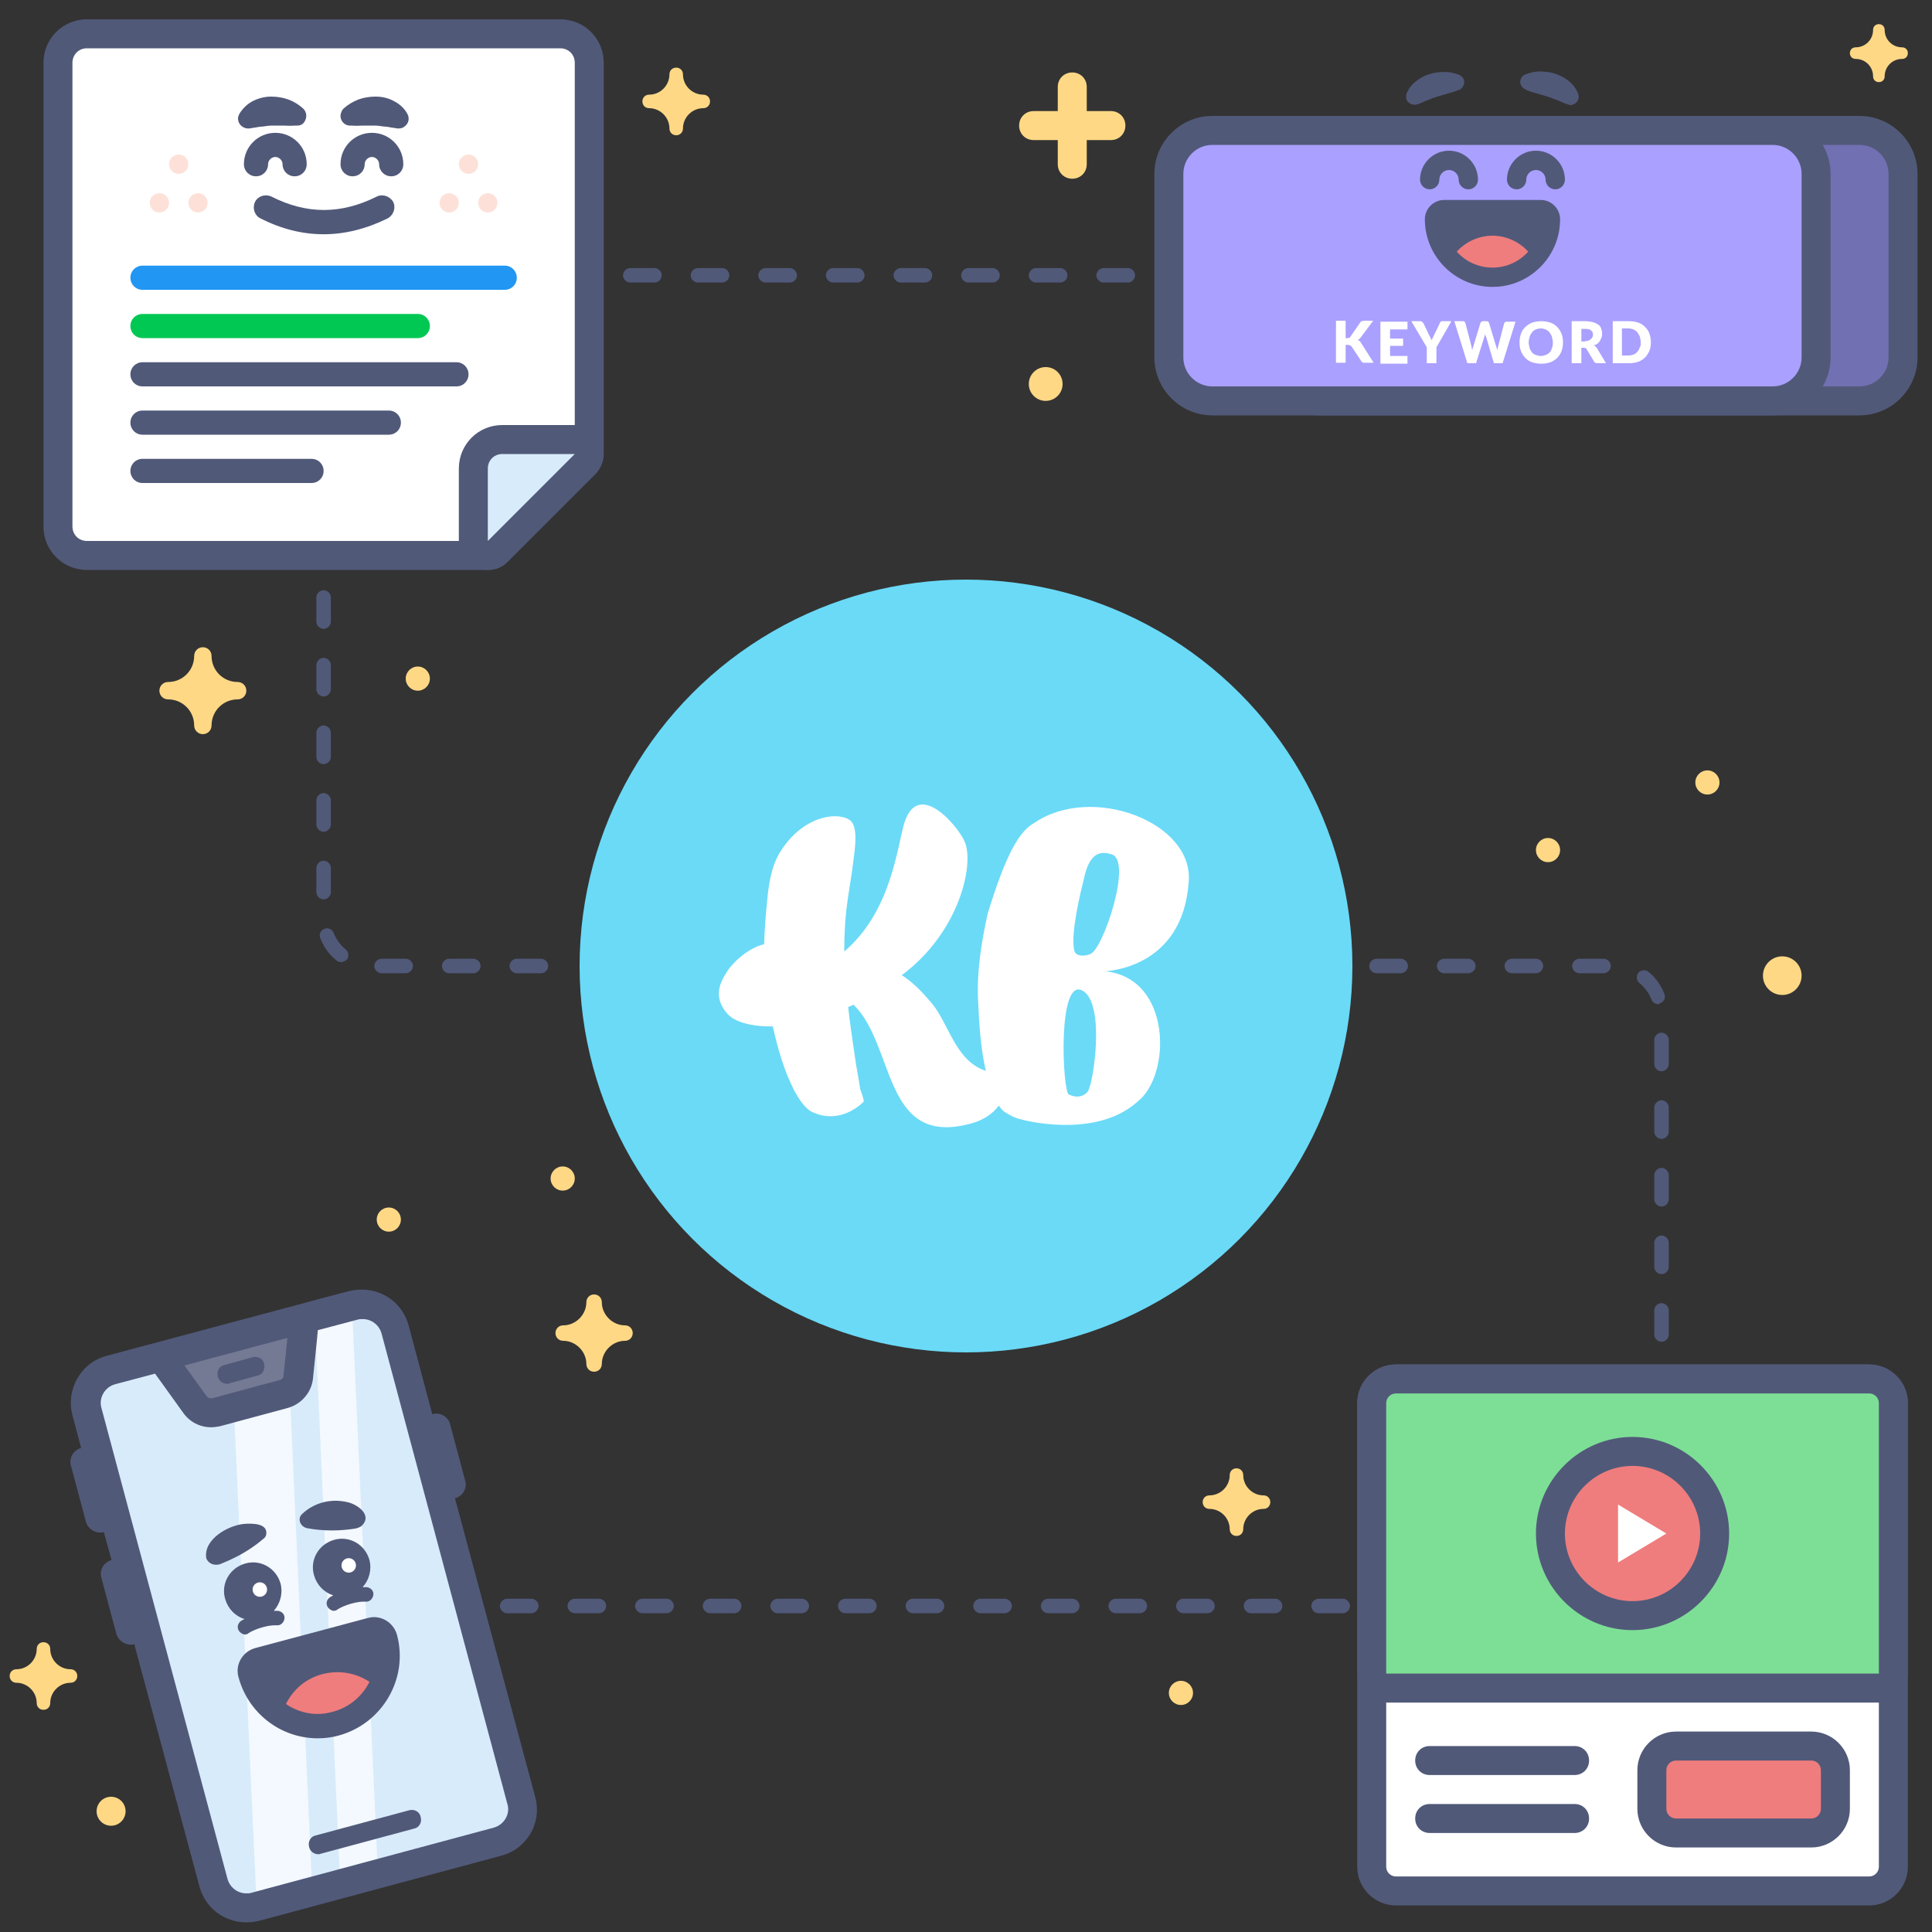 <?xml version="1.0" encoding="UTF-8"?>
<svg xmlns="http://www.w3.org/2000/svg" version="1.1" id="hero-image-mobile_00000078732210815638210260000000335699367481142934_" x="0" y="0" viewBox="0 0 400 400" style="enable-background:new 0 0 400 400" xml:space="preserve">
  <rect x="0" y="0" width="400" height="400" fill="#333333" stroke="none"/>
  <style>.st1{fill:#ffd886}.st2{fill:#515979}.st5{fill:#fff}.st6{fill:#ef7d7d}.st9{fill:#d8ebfb}.st10{fill:#fde1d9}.st12{fill:#f3f9fe}</style>
  <path style="fill:none" d="M0 0h400v400H0z"></path>
  <path class="st1" d="M230 23h-5v-5c0-1.7-1.3-3-3-3s-3 1.3-3 3v5h-5c-1.7 0-3 1.3-3 3s1.3 3 3 3h5v5c0 1.7 1.3 3 3 3s3-1.3 3-3v-5h5c1.7 0 3-1.3 3-3s-1.3-3-3-3z"></path>
  <path class="st2" d="M112 201.5h-5c-.8 0-1.5-.7-1.5-1.5s.7-1.5 1.5-1.5h5c.8 0 1.5.7 1.5 1.5s-.7 1.5-1.5 1.5zm-14 0h-5c-.8 0-1.5-.7-1.5-1.5s.7-1.5 1.5-1.5h5c.8 0 1.5.7 1.5 1.5s-.7 1.5-1.5 1.5zm-14 0h-5c-.8 0-1.5-.7-1.5-1.5s.7-1.5 1.5-1.5h5c.8 0 1.5.7 1.5 1.5s-.7 1.5-1.5 1.5zm-13.4-2.3c-.3 0-.7-.1-1-.4-1.5-1.2-2.6-2.8-3.3-4.6-.3-.8.1-1.6.9-1.9.8-.3 1.6.1 1.9.9.5 1.3 1.4 2.5 2.5 3.4.6.5.7 1.5.2 2.1-.4.3-.8.5-1.2.5zm-3.6-13c-.8 0-1.5-.7-1.5-1.5v-5c0-.8.7-1.5 1.5-1.5s1.5.7 1.5 1.5v5c0 .8-.7 1.5-1.5 1.5zm0-14c-.8 0-1.5-.7-1.5-1.5v-5c0-.8.7-1.5 1.5-1.5s1.5.7 1.5 1.5v5c0 .8-.7 1.5-1.5 1.5zm0-14c-.8 0-1.5-.7-1.5-1.5v-5c0-.8.7-1.5 1.5-1.5s1.5.7 1.5 1.5v5c0 .8-.7 1.5-1.5 1.5zm0-14c-.8 0-1.5-.7-1.5-1.5v-5c0-.8.7-1.5 1.5-1.5s1.5.7 1.5 1.5v5c0 .8-.7 1.5-1.5 1.5zm0-14c-.8 0-1.5-.7-1.5-1.5v-5c0-.8.7-1.5 1.5-1.5s1.5.7 1.5 1.5v5c0 .8-.7 1.5-1.5 1.5zM344 277.8c-.8 0-1.5-.7-1.5-1.5v-5c0-.8.7-1.5 1.5-1.5s1.5.7 1.5 1.5v5c0 .8-.7 1.5-1.5 1.5zm0-14c-.8 0-1.5-.7-1.5-1.5v-5c0-.8.7-1.5 1.5-1.5s1.5.7 1.5 1.5v5c0 .8-.7 1.5-1.5 1.5zm0-14c-.8 0-1.5-.7-1.5-1.5v-5c0-.8.7-1.5 1.5-1.5s1.5.7 1.5 1.5v5c0 .8-.7 1.5-1.5 1.5zm0-14c-.8 0-1.5-.7-1.5-1.5v-5c0-.8.7-1.5 1.5-1.5s1.5.7 1.5 1.5v5c0 .8-.7 1.5-1.5 1.5zm0-14c-.8 0-1.5-.7-1.5-1.5v-5c0-.8.7-1.5 1.5-1.5s1.5.7 1.5 1.5v5c0 .8-.7 1.5-1.5 1.5zm-.7-13.9c-.6 0-1.2-.4-1.4-1-.5-1.3-1.4-2.5-2.5-3.4-.6-.5-.7-1.5-.2-2.1.5-.6 1.5-.7 2.1-.2 1.5 1.2 2.6 2.8 3.3 4.6.3.8-.1 1.6-.9 1.9 0 .1-.2.2-.4.2zm-11.3-6.4h-5c-.8 0-1.5-.7-1.5-1.5s.7-1.5 1.5-1.5h5c.8 0 1.5.7 1.5 1.5s-.7 1.5-1.5 1.5zm-14 0h-5c-.8 0-1.5-.7-1.5-1.5s.7-1.5 1.5-1.5h5c.8 0 1.5.7 1.5 1.5s-.7 1.5-1.5 1.5zm-14 0h-5c-.8 0-1.5-.7-1.5-1.5s.7-1.5 1.5-1.5h5c.8 0 1.5.7 1.5 1.5s-.7 1.5-1.5 1.5zm-14 0h-5c-.8 0-1.5-.7-1.5-1.5s.7-1.5 1.5-1.5h5c.8 0 1.5.7 1.5 1.5s-.7 1.5-1.5 1.5zM278 334h-5c-.8 0-1.5-.7-1.5-1.5s.7-1.5 1.5-1.5h5c.8 0 1.5.7 1.5 1.5s-.7 1.5-1.5 1.5zm-14 0h-5c-.8 0-1.5-.7-1.5-1.5s.7-1.5 1.5-1.5h5c.8 0 1.5.7 1.5 1.5s-.7 1.5-1.5 1.5zm-14 0h-5c-.8 0-1.5-.7-1.5-1.5s.7-1.5 1.5-1.5h5c.8 0 1.5.7 1.5 1.5s-.7 1.5-1.5 1.5zm-14 0h-5c-.8 0-1.5-.7-1.5-1.5s.7-1.5 1.5-1.5h5c.8 0 1.5.7 1.5 1.5s-.7 1.5-1.5 1.5zm-14 0h-5c-.8 0-1.5-.7-1.5-1.5s.7-1.5 1.5-1.5h5c.8 0 1.5.7 1.5 1.5s-.7 1.5-1.5 1.5zm-14 0h-5c-.8 0-1.5-.7-1.5-1.5s.7-1.5 1.5-1.5h5c.8 0 1.5.7 1.5 1.5s-.7 1.5-1.5 1.5zm-14 0h-5c-.8 0-1.5-.7-1.5-1.5s.7-1.5 1.5-1.5h5c.8 0 1.5.7 1.5 1.5s-.7 1.5-1.5 1.5zm-14 0h-5c-.8 0-1.5-.7-1.5-1.5s.7-1.5 1.5-1.5h5c.8 0 1.5.7 1.5 1.5s-.7 1.5-1.5 1.5zm-14 0h-5c-.8 0-1.5-.7-1.5-1.5s.7-1.5 1.5-1.5h5c.8 0 1.5.7 1.5 1.5s-.7 1.5-1.5 1.5zm-14 0h-5c-.8 0-1.5-.7-1.5-1.5s.7-1.5 1.5-1.5h5c.8 0 1.5.7 1.5 1.5s-.7 1.5-1.5 1.5zm-14 0h-5c-.8 0-1.5-.7-1.5-1.5s.7-1.5 1.5-1.5h5c.8 0 1.5.7 1.5 1.5s-.7 1.5-1.5 1.5zm-14 0h-5c-.8 0-1.5-.7-1.5-1.5s.7-1.5 1.5-1.5h5c.8 0 1.5.7 1.5 1.5s-.7 1.5-1.5 1.5zm-14 0h-5c-.8 0-1.5-.7-1.5-1.5s.7-1.5 1.5-1.5h5c.8 0 1.5.7 1.5 1.5s-.7 1.5-1.5 1.5zM233.5 58.5h-5c-.8 0-1.5-.7-1.5-1.5s.7-1.5 1.5-1.5h5c.8 0 1.5.7 1.5 1.5s-.7 1.5-1.5 1.5zm-14 0h-5c-.8 0-1.5-.7-1.5-1.5s.7-1.5 1.5-1.5h5c.8 0 1.5.7 1.5 1.5s-.7 1.5-1.5 1.5zm-14 0h-5c-.8 0-1.5-.7-1.5-1.5s.7-1.5 1.5-1.5h5c.8 0 1.5.7 1.5 1.5s-.7 1.5-1.5 1.5zm-14 0h-5c-.8 0-1.5-.7-1.5-1.5s.7-1.5 1.5-1.5h5c.8 0 1.5.7 1.5 1.5s-.7 1.5-1.5 1.5zm-14 0h-5c-.8 0-1.5-.7-1.5-1.5s.7-1.5 1.5-1.5h5c.8 0 1.5.7 1.5 1.5s-.7 1.5-1.5 1.5zm-14 0h-5c-.8 0-1.5-.7-1.5-1.5s.7-1.5 1.5-1.5h5c.8 0 1.5.7 1.5 1.5s-.7 1.5-1.5 1.5zm-14 0h-5c-.8 0-1.5-.7-1.5-1.5s.7-1.5 1.5-1.5h5c.8 0 1.5.7 1.5 1.5s-.7 1.5-1.5 1.5zm-14 0h-5c-.8 0-1.5-.7-1.5-1.5s.7-1.5 1.5-1.5h5c.8 0 1.5.7 1.5 1.5s-.7 1.5-1.5 1.5z"></path>
  <circle class="st1" cx="116.5" cy="244" r="2.5"></circle>
  <circle class="st1" cx="80.5" cy="252.5" r="2.5"></circle>
  <circle class="st1" cx="23" cy="375" r="3"></circle>
  <circle class="st1" cx="353.5" cy="162" r="2.5"></circle>
  <circle class="st1" cx="86.5" cy="140.5" r="2.5"></circle>
  <circle class="st1" cx="369" cy="202" r="4"></circle>
  <circle class="st1" cx="216.5" cy="79.5" r="3.5"></circle>
  <circle class="st1" cx="320.5" cy="176" r="2.5"></circle>
  <path class="st1" d="M129.4 274.4c-2.6 0-4.8-2.2-4.8-4.8 0-.9-.7-1.6-1.6-1.6-.9 0-1.6.7-1.6 1.6 0 2.6-2.2 4.8-4.8 4.8-.9 0-1.6.7-1.6 1.6s.7 1.6 1.6 1.6c2.6 0 4.8 2.2 4.8 4.8 0 .9.7 1.6 1.6 1.6.9 0 1.6-.7 1.6-1.6 0-2.6 2.2-4.8 4.8-4.8.9 0 1.6-.7 1.6-1.6s-.7-1.6-1.6-1.6zM145.6 19.6c-2.3 0-4.2-1.9-4.2-4.2 0-.8-.6-1.4-1.4-1.4s-1.4.6-1.4 1.4c0 2.3-1.9 4.2-4.2 4.2-.8 0-1.4.6-1.4 1.4s.6 1.4 1.4 1.4c2.3 0 4.2 1.9 4.2 4.2 0 .8.6 1.4 1.4 1.4s1.4-.6 1.4-1.4c0-2.3 1.9-4.2 4.2-4.2.8 0 1.4-.6 1.4-1.4s-.6-1.4-1.4-1.4zM14.6 345.6c-2.3 0-4.2-1.9-4.2-4.2 0-.8-.6-1.4-1.4-1.4-.8 0-1.4.6-1.4 1.4 0 2.3-1.9 4.2-4.2 4.2-.8 0-1.4.6-1.4 1.4s.6 1.4 1.4 1.4c2.3 0 4.2 1.9 4.2 4.2 0 .8.6 1.4 1.4 1.4.8 0 1.4-.6 1.4-1.4 0-2.3 1.9-4.2 4.2-4.2.8 0 1.4-.6 1.4-1.4s-.6-1.4-1.4-1.4zM393.8 9.8c-2 0-3.6-1.6-3.6-3.6 0-.7-.5-1.2-1.2-1.2s-1.2.5-1.2 1.2c0 2-1.6 3.6-3.6 3.6-.7 0-1.2.5-1.2 1.2s.5 1.2 1.2 1.2c2 0 3.6 1.6 3.6 3.6 0 .7.5 1.2 1.2 1.2s1.2-.5 1.2-1.2c0-2 1.6-3.6 3.6-3.6.7 0 1.2-.5 1.2-1.2s-.5-1.2-1.2-1.2zM49.2 141.2c-3 0-5.4-2.4-5.4-5.4 0-1-.8-1.8-1.8-1.8s-1.8.8-1.8 1.8c0 3-2.4 5.4-5.4 5.4-1 0-1.8.8-1.8 1.8s.8 1.8 1.8 1.8c3 0 5.4 2.4 5.4 5.4 0 1 .8 1.8 1.8 1.8s1.8-.8 1.8-1.8c0-3 2.4-5.4 5.4-5.4 1 0 1.8-.8 1.8-1.8s-.8-1.8-1.8-1.8z"></path>
  <path d="M273 83c-5 0-9-4-9-9V36c0-5 4-9 9-9h112c5 0 9 4 9 9v38c0 5-4 9-9 9H273z" style="fill:#7170b2"></path>
  <path class="st2" d="M385 30c3.3 0 6 2.7 6 6v38c0 3.3-2.7 6-6 6H273c-3.3 0-6-2.7-6-6V36c0-3.3 2.7-6 6-6h112m0-6H273c-6.6 0-12 5.4-12 12v38c0 6.6 5.4 12 12 12h112c6.6 0 12-5.4 12-12V36c0-6.6-5.4-12-12-12z"></path>
  <path d="M251 83c-5 0-9-4-9-9V36c0-5 4-9 9-9h116c5 0 9 4 9 9v38c0 5-4 9-9 9H251z" style="fill:#aaa0ff"></path>
  <path class="st2" d="M367 30c3.3 0 6 2.7 6 6v38c0 3.3-2.7 6-6 6H251c-3.3 0-6-2.7-6-6V36c0-3.3 2.7-6 6-6h116m0-6H251c-6.6 0-12 5.4-12 12v38c0 6.6 5.4 12 12 12h116c6.6 0 12-5.4 12-12V36c0-6.6-5.4-12-12-12z"></path>
  <path class="st5" d="M278.7 70h.3c.3 0 .5-.1.6-.3l2-2.9c.1-.2.2-.3.4-.3.1-.1.3-.1.5-.1h1.8l-2.6 3.5c-.2.2-.4.4-.6.5.2.1.3.1.4.2.1.1.2.2.3.4l2.6 4.1h-2.1c-.1 0-.2 0-.2-.1-.1 0-.1-.1-.2-.1 0 0-.1-.1-.1-.2l-2-3c-.1-.1-.2-.2-.3-.2-.1 0-.3-.1-.4-.1h-.5v3.7h-2v-8.7h2V70zM287.8 68.1v2h2.7v1.5h-2.7v2.1h3.6v1.6h-5.6v-8.7h5.6v1.6h-3.6zM297.4 71.9v3.3h-2v-3.3l-3.2-5.4h1.8c.2 0 .3 0 .4.1l.3.3 1.2 2.5.3.6c.1.2.2.3.2.5.1-.2.1-.3.2-.5l.3-.6 1.2-2.5c0-.1.1-.1.1-.2s.1-.1.1-.1c.1 0 .1-.1.2-.1h2l-3.1 5.4zM313.8 66.5l-2.7 8.7h-1.8l-1.6-5.4c0-.1-.1-.2-.1-.3 0-.1-.1-.2-.1-.3 0 .1-.1.2-.1.3 0 .1-.1.2-.1.3l-1.7 5.4h-1.8l-2.7-8.7h1.7c.2 0 .3 0 .4.1s.2.2.2.3l1.2 4.6c0 .1.1.3.1.5s.1.3.1.5c.1-.4.2-.7.3-1l1.4-4.6c0-.1.1-.2.2-.3.1-.1.3-.1.4-.1h.6c.2 0 .3 0 .4.1.1.1.2.2.2.3l1.4 4.6c.1.3.2.6.3 1 0-.2.1-.3.1-.5s.1-.3.1-.4l1.2-4.6c0-.1.1-.2.2-.3.1-.1.3-.1.4-.1h1.8zM323.6 70.9c0 .6-.1 1.2-.3 1.8-.2.5-.5 1-.9 1.4-.4.4-.9.7-1.4.9-.6.2-1.2.3-1.9.3s-1.3-.1-1.9-.3c-.6-.2-1-.5-1.4-.9-.4-.4-.7-.9-.9-1.4s-.3-1.1-.3-1.8.1-1.2.3-1.8.5-1 .9-1.4c.4-.4.9-.7 1.4-.9.6-.2 1.2-.3 1.9-.3s1.3.1 1.9.3c.6.2 1 .5 1.4.9.4.4.7.9.9 1.4.2.5.3 1.1.3 1.8zm-2.1 0c0-.4-.1-.8-.2-1.2-.1-.3-.3-.6-.5-.9s-.5-.4-.8-.6c-.3-.1-.6-.2-1-.2s-.7.1-1 .2c-.3.1-.6.3-.8.6s-.4.5-.5.9-.2.7-.2 1.2c0 .4.1.8.2 1.2.1.3.3.6.5.9.2.2.5.4.8.5.3.1.7.2 1 .2.4 0 .7-.1 1-.2.3-.1.6-.3.8-.5.2-.2.4-.5.5-.9.2-.4.2-.8.2-1.2zM332.5 75.2h-1.8c-.3 0-.6-.1-.7-.4l-1.5-2.5c-.1-.1-.1-.2-.2-.2s-.2-.1-.4-.1h-.5v3.2h-2v-8.7h2.8c.6 0 1.2.1 1.6.2.4.1.8.3 1.1.5.3.2.5.5.6.8.1.3.2.7.2 1 0 .3 0 .6-.1.8s-.2.5-.3.7c-.1.2-.3.4-.5.6s-.5.3-.8.4c.1.1.3.2.4.3.1.1.2.2.3.4l1.8 3zm-4.3-4.6c.3 0 .5 0 .7-.1.2-.1.4-.2.5-.3s.2-.3.3-.4c.1-.2.1-.3.1-.5 0-.4-.1-.7-.4-.9-.2-.2-.6-.3-1.2-.3h-.8v2.6h.8zM341.8 70.9c0 .6-.1 1.2-.3 1.7s-.5 1-.9 1.4c-.4.4-.9.7-1.4.9-.6.2-1.2.3-1.9.3h-3.4v-8.7h3.4c.7 0 1.3.1 1.9.3.6.2 1 .5 1.4.9.4.4.7.8.9 1.4s.3 1.1.3 1.8zm-2.1 0c0-.4-.1-.8-.2-1.2-.1-.3-.3-.6-.5-.9s-.5-.4-.8-.6c-.3-.1-.7-.2-1-.2h-1.4v5.6h1.4c.4 0 .7-.1 1-.2.3-.1.6-.3.8-.6.2-.2.4-.5.5-.9.2-.2.2-.6.2-1z"></path>
  <path class="st2" d="M322 39.2c-1.1 0-2-.9-2-2s-.9-2-2-2-2 .9-2 2-.9 2-2 2-2-.9-2-2c0-3.3 2.7-6 6-6s6 2.7 6 6c0 1.1-.9 2-2 2zM304 39.2c-1.1 0-2-.9-2-2s-.9-2-2-2-2 .9-2 2-.9 2-2 2-2-.9-2-2c0-3.3 2.7-6 6-6s6 2.7 6 6c0 1.1-.9 2-2 2zM315.8 15.4c1.1-.4 2-.6 3-.6s2 .1 3 .4c1 .3 2 .8 2.9 1.5.9.7 1.6 1.6 2 2.6.4.9 0 1.9-.9 2.3-.4.2-.9.2-1.2 0l-.4-.1c-.7-.3-1.3-.6-1.9-.8-.6-.2-1.2-.5-1.9-.7l-2-.6c-.7-.2-1.5-.4-2.2-.7l-.4-.2c-.9-.4-1.3-1.4-.9-2.2.1-.4.5-.7.9-.9zM301.8 18.7c-.7.3-1.5.5-2.2.7l-2 .6c-.7.2-1.2.4-1.9.7-.6.2-1.2.5-1.9.8l-.4.1c-.9.3-1.9-.2-2.2-1-.1-.4-.1-.9 0-1.2.4-1 1.1-1.9 2-2.6.9-.7 1.8-1.2 2.9-1.5 1-.3 2-.4 3-.4s2 .2 3 .6c.9.4 1.3 1.3.9 2.2-.2.4-.5.8-.9.9l-.3.1zM319 41.4h-20c-2.2 0-4 1.8-4 4 0 7.7 6.3 14 14 14s13.9-6.2 14-13.8v-.2c0-2.2-1.8-4-4-4z"></path>
  <path class="st6" d="M309 55.4c3 0 5.6-1.3 7.4-3.3-1.8-2-4.5-3.3-7.4-3.3s-5.6 1.3-7.4 3.3c1.8 2 4.4 3.3 7.4 3.3z"></path>
  <path class="st5" d="M18 115c-3.3 0-6-2.7-6-6V13c0-3.3 2.7-6 6-6h98c3.3 0 6 2.7 6 6v81c0 .8-.3 1.6-.9 2.1l-18 18c-.6.6-1.3.9-2.1.9H18z"></path>
  <path class="st2" d="M116 10c1.7 0 3 1.3 3 3v81l-18 18H18c-1.7 0-3-1.3-3-3V13c0-1.7 1.3-3 3-3h98m0-6H18c-5 0-9 4-9 9v96c0 5 4 9 9 9h83c1.6 0 3.1-.6 4.2-1.8l18-18c1.1-1.1 1.8-2.7 1.8-4.2V13c0-5-4-9-9-9z"></path>
  <path d="M104.5 60h-75c-1.4 0-2.5-1.1-2.5-2.5s1.1-2.5 2.5-2.5h75c1.4 0 2.5 1.1 2.5 2.5s-1.1 2.5-2.5 2.5z" style="fill:#2196f3"></path>
  <path class="st2" d="M94.5 80h-65c-1.4 0-2.5-1.1-2.5-2.5s1.1-2.5 2.5-2.5h65c1.4 0 2.5 1.1 2.5 2.5S95.9 80 94.5 80zM80.5 90h-51c-1.4 0-2.5-1.1-2.5-2.5s1.1-2.5 2.5-2.5h51c1.4 0 2.5 1.1 2.5 2.5S81.9 90 80.5 90zM64.5 100h-35c-1.4 0-2.5-1.1-2.5-2.5s1.1-2.5 2.5-2.5h35c1.4 0 2.5 1.1 2.5 2.5s-1.1 2.5-2.5 2.5z"></path>
  <path d="M86.5 70h-57c-1.4 0-2.5-1.1-2.5-2.5s1.1-2.5 2.5-2.5h57c1.4 0 2.5 1.1 2.5 2.5S87.9 70 86.5 70z" style="fill:#00c853"></path>
  <path class="st9" d="M101 115c-.4 0-.8-.1-1.1-.2-1.1-.5-1.9-1.6-1.9-2.8V97c0-3.3 2.7-6 6-6h15c1.2 0 2.3.7 2.8 1.9s.2 2.4-.7 3.3l-18 18c-.6.5-1.3.8-2.1.8z"></path>
  <path class="st2" d="m119 94-18 18V97c0-1.7 1.3-3 3-3h15m0-6h-15c-5 0-9 4-9 9v15c0 2.4 1.5 4.6 3.7 5.5.7.3 1.5.5 2.3.5 1.6 0 3.1-.6 4.2-1.8l18-18c1.7-1.7 2.2-4.3 1.3-6.5-.9-2.2-3.1-3.7-5.5-3.7zm0 12z"></path>
  <circle class="st10" cx="93" cy="42" r="2"></circle>
  <circle class="st10" cx="101" cy="42" r="2"></circle>
  <path class="st10" d="M99 34c0 1.1-.9 2-2 2s-2-.9-2-2 .9-2 2-2 2 .9 2 2z"></path>
  <circle class="st10" cx="33" cy="42" r="2"></circle>
  <circle class="st10" cx="41" cy="42" r="2"></circle>
  <circle class="st10" cx="37" cy="34" r="2"></circle>
  <path class="st2" d="M71.1 22.5c1-.9 1.9-1.4 3.1-1.9 1.1-.4 2.3-.6 3.6-.6 1.3 0 2.6.3 3.7.9 1.2.6 2.2 1.5 2.8 2.6.6 1 .3 2.2-.7 2.8-.4.3-.9.3-1.3.3l-.6-.1c-.9-.1-1.5-.3-2.2-.3-.7-.1-1.3-.2-2-.2h-2.2c-.8 0-1.7.1-2.4 0h-.6c-1.1-.1-1.9-1.1-1.8-2.2.1-.5.3-1 .6-1.3zM61 26c-.8.1-1.7 0-2.4 0h-2.2c-.7 0-1.3.1-2 .2-.7 0-1.3.2-2.2.3l-.6.1c-1.1.1-2.2-.7-2.3-1.8-.1-.5.1-.9.3-1.3.7-1.1 1.6-2 2.8-2.6 1.2-.6 2.5-.9 3.7-.9 1.3 0 2.5.2 3.6.6 1.1.4 2.1 1 3.1 1.9.8.8.8 2 .1 2.9-.3.4-.8.6-1.3.6H61zM61 36.5c-1.4 0-2.5-1.1-2.5-2.5 0-.8-.7-1.5-1.5-1.5s-1.5.7-1.5 1.5c0 1.4-1.1 2.5-2.5 2.5s-2.5-1.1-2.5-2.5c0-3.6 2.9-6.5 6.5-6.5s6.5 2.9 6.5 6.5c0 1.4-1.1 2.5-2.5 2.5zM81 36.5c-1.4 0-2.5-1.1-2.5-2.5 0-.8-.7-1.5-1.5-1.5s-1.5.7-1.5 1.5c0 1.4-1.1 2.5-2.5 2.5s-2.5-1.1-2.5-2.5c0-3.6 2.9-6.5 6.5-6.5s6.5 2.9 6.5 6.5c0 1.4-1.1 2.5-2.5 2.5zM67 48.5c-4.4 0-8.8-1.1-13.1-3.3-1.2-.6-1.7-2.1-1.1-3.4.6-1.2 2.1-1.7 3.4-1.1 7.3 3.7 14.4 3.7 21.8 0 1.2-.6 2.7-.1 3.4 1.1.6 1.2.1 2.7-1.1 3.4-4.5 2.2-8.9 3.3-13.3 3.3z"></path>
  <circle cx="200" cy="200" r="80" style="fill:#6adaf7"></circle>
  <path class="st5" d="M214.1 170.4c-3.2 1.8-5.9 6.7-9.6 18.7-1.3 5.9-2.3 12-2 18 .2 4.7.5 9.8 1.6 14.6-6.3-2-7.7-9.9-11.2-14-2.2-2.6-4.1-4.5-6.2-5.8 12-8.9 15.1-23.1 13-27.7-1.2-2.9-9.6-13.2-12.5-3.7-1.5 5.1-2.7 18.2-12.4 26.5 0-2.8.1-5.6.4-8.4.4-3.5 1.1-7 1.5-10.5.2-1.8 1.2-7.2-.9-8.4-2.7-1.7-9.8-.7-14.4 6.9-1.8 3-2.3 6.9-2.6 10.2-.3 2.9-.5 5.8-.6 8.7-3.3.7-6.7 4-7.7 5.7-1 1.6-3.3 5 .2 8.8 1.3 1.4 4.5 2.6 9.3 2.5 1 4.5 2.3 9.1 4.4 13.2.8 1.5 2.1 3.7 3.7 4.5 6.1 2.9 10.7-2.1 10.7-2.1.2-.2-.6-2.3-.7-2.6-.3-2.2-.8-4.4-1.1-6.7-.5-3.4-1-6.8-1.4-10.3.4-.2.8-.3 1.1-.5 8.7 8.4 6 29.4 24 24.7 2.5-.6 4.7-1.9 6.1-3.8.4.6.9 1.2 1.5 1.5 1 .6 1.9 1.1 2.9 1.3.2.1 15.5 4.3 24.3-3.6 7-5.4 7.2-25.5-6.6-27 0-.1 15.9-.4 17.2-18.4 1.2-12.5-20.1-20.5-32-12.3zm11.1 55.6c-1.6 1.9-3.9.6-3.9.6-1.3-.3-2.5-24.9 3-21.4 4.6 3 2 19.5.9 20.8zm.6-28.5c-1.4.6-3.2.5-3.4-.8-.8-3.5 1.5-12.7 1.9-14.3.8-3.9 2.2-6.8 5.9-5.5 4.3 1.4-1.8 19.5-4.4 20.6z"></path>
  <path class="st9" d="M51 395c-3.2 0-5.9-2.1-6.8-5.2l-26.1-97.6c-1-3.7 1.2-7.6 4.9-8.6l50.2-13.5c.6-.2 1.2-.2 1.8-.2 3.2 0 5.9 2.1 6.8 5.2l26.1 97.6c1 3.7-1.2 7.6-4.9 8.6l-50.2 13.5c-.6.1-1.2.2-1.8.2z"></path>
  <path class="st12" d="M64.5 388.5 53 391.6l-5.1-111.5 11.6-3.1zM78.1 384.9l-7.8 2.1-5-111.5 7.7-2.1z"></path>
  <path class="st2" d="M65.9 383.9c-.9 0-1.7-.6-1.9-1.5-.3-1.1.3-2.2 1.4-2.4l19.3-5.2c1.1-.3 2.2.3 2.4 1.4.3 1.1-.3 2.2-1.4 2.4l-19.3 5.2c-.2.1-.3.1-.5.1zM75.9 328.6h-.8c1.3-1.5 1.9-3.5 1.4-5.6-.9-3.2-4.1-5.1-7.3-4.2-3.2.9-5.1 4.1-4.2 7.3.6 2.1 2.1 3.6 4 4.2-.2.1-.5.3-.7.4-.7.5-.9 1.4-.4 2.1.3.4.8.7 1.2.7.3 0 .6-.1.8-.3 1.4-.9 4.1-1.7 5.8-1.6.8.1 1.5-.6 1.6-1.4.1-.8-.5-1.5-1.4-1.6z"></path>
  <circle class="st5" cx="72.2" cy="324.1" r="1.5"></circle>
  <path class="st2" d="M62.5 313.5c2.5-2.4 6-3.3 9.4-2.5 2 .4 5.2 2.6 3.1 4.8-.4.4-1 .6-1.6.7-3.3.5-6.5.5-9.8-.1-1.4-.3-2.1-1.9-1.1-2.9zM57.5 333.5h-.8c1.3-1.5 1.9-3.5 1.4-5.6-.9-3.2-4.1-5.1-7.3-4.2-3.2.9-5.1 4.1-4.2 7.3.6 2.1 2.1 3.6 4 4.2-.2.1-.5.3-.7.4-.7.5-.9 1.4-.4 2.1.3.4.8.7 1.2.7.3 0 .6-.1.8-.3 1.4-.9 4.1-1.7 5.8-1.6.8.1 1.5-.6 1.6-1.4.1-.8-.5-1.5-1.4-1.6z"></path>
  <circle class="st5" cx="53.8" cy="329.1" r="1.5"></circle>
  <path class="st2" d="M54.4 318.7c-2.6 2.2-5.3 3.7-8.5 5-1.2.6-2.7.2-3.2-1.1-.6-3.9 4.5-6.8 7.9-7.1 1.5-.1 5-.2 4.5 2.3-.1.4-.4.7-.7.9zM82.2 338.5c-.6-2.2-2.6-3.7-4.8-3.7-.4 0-.9.1-1.3.2l-23.2 6.2c-2.7.7-4.3 3.5-3.5 6.1 2 7.4 8.7 12.6 16.4 12.6 1.5 0 3-.2 4.4-.6 9-2.5 14.4-11.8 12-20.8z"></path>
  <path class="st6" d="M68.9 354.4c3.4-.9 6.1-3.2 7.6-6.2-2.8-1.8-6.2-2.5-9.7-1.6s-6.1 3.2-7.6 6.2c2.8 1.9 6.3 2.6 9.7 1.6z"></path>
  <path d="M43.6 292.5c-1.3 0-2.5-.6-3.3-1.7l-7.1-9.9 29.6-7.9-1.2 12.1c-.2 1.6-1.3 3-2.9 3.5l-14.1 3.8c-.3.1-.6.1-1 .1z" style="fill:#747a94"></path>
  <path class="st2" d="m110.8 372-16.6-61.8c1.6-.4 2.6-2.1 2.1-3.7l-3.1-11.6c-.4-1.6-2.1-2.6-3.7-2.1l-4.9-18.4c-1.2-4.4-5.1-7.4-9.7-7.4-.9 0-1.7.1-2.6.3l-6.1 1.6-4.8 1.3-39.3 10.5c-2.6.7-4.7 2.3-6.1 4.7-1.3 2.3-1.7 5-1 7.6l1.8 6.8c-1.6.4-2.6 2.1-2.1 3.7l3.1 11.6c.4 1.3 1.6 2.2 2.9 2.2.3 0 .5 0 .8-.1l1.6 5.8c-1.6.4-2.6 2.1-2.1 3.7l3.1 11.6c.4 1.3 1.6 2.2 2.9 2.2.3 0 .5 0 .8-.1l13.5 50.2c1.2 4.4 5.1 7.4 9.7 7.4.9 0 1.7-.1 2.6-.3l50.2-13.5c2.6-.7 4.7-2.3 6.1-4.7 1.3-2.3 1.6-5 .9-7.5zm-51.3-95-.8 7.8c0 .4-.3.8-.7.9l-14.1 3.8h-.3c-.3 0-.6-.2-.8-.4l-4.6-6.4 21.3-5.7zm42.7 101.4L52 391.9c-.3.1-.7.1-1 .1-1.8 0-3.4-1.2-3.9-3L21 291.5c-.6-2.1.7-4.3 2.8-4.9l8.3-2.2 1.3 1.8 4.6 6.4c1.3 1.8 3.4 2.9 5.7 2.9.6 0 1.2-.1 1.8-.2l14.1-3.8c2.8-.8 4.9-3.2 5.2-6.1l.8-7.8.2-2.2 8.3-2.2c.3-.1.7-.1 1-.1 1.8 0 3.4 1.2 3.9 3l26.1 97.6c.5 1.9-.7 4.1-2.9 4.7z"></path>
  <path class="st2" d="M47 286.5c-.9 0-1.7-.6-1.9-1.5-.3-1.1.3-2.2 1.4-2.4l5.8-1.6c1.1-.3 2.2.3 2.4 1.4s-.3 2.2-1.4 2.4l-5.8 1.6c-.1.1-.3.1-.5.1z"></path>
  <path class="st5" d="M289 391.5c-2.8 0-5-2.2-5-5v-96c0-2.8 2.2-5 5-5h98c2.8 0 5 2.2 5 5v96c0 2.8-2.2 5-5 5h-98z"></path>
  <path class="st2" d="M387 288.5c1.1 0 2 .9 2 2v96c0 1.1-.9 2-2 2h-98c-1.1 0-2-.9-2-2v-96c0-1.1.9-2 2-2h98m0-6h-98c-4.4 0-8 3.6-8 8v96c0 4.4 3.6 8 8 8h98c4.4 0 8-3.6 8-8v-96c0-4.4-3.6-8-8-8z"></path>
  <path class="st6" d="M347 379.5c-2.8 0-5-2.2-5-5v-8c0-2.8 2.2-5 5-5h28c2.8 0 5 2.2 5 5v8c0 2.8-2.2 5-5 5h-28z"></path>
  <path class="st2" d="M375 364.5c1.1 0 2 .9 2 2v8c0 1.1-.9 2-2 2h-28c-1.1 0-2-.9-2-2v-8c0-1.1.9-2 2-2h28m0-6h-28c-4.4 0-8 3.6-8 8v8c0 4.4 3.6 8 8 8h28c4.4 0 8-3.6 8-8v-8c0-4.4-3.6-8-8-8zM326 373.5h-30c-1.7 0-3 1.3-3 3s1.3 3 3 3h30c1.7 0 3-1.3 3-3s-1.3-3-3-3zM326 361.5h-30c-1.7 0-3 1.3-3 3s1.3 3 3 3h30c1.7 0 3-1.3 3-3s-1.3-3-3-3z"></path>
  <path d="M287 349.5c-1.7 0-3-1.3-3-3v-56c0-2.8 2.2-5 5-5h98c2.8 0 5 2.2 5 5v56c0 1.7-1.3 3-3 3H287z" style="fill:#7ddf96"></path>
  <path class="st2" d="M387 288.5c1.1 0 2 .9 2 2v56H287v-56c0-1.1.9-2 2-2h98m0-6h-98c-4.4 0-8 3.6-8 8v56c0 3.3 2.7 6 6 6h102c3.3 0 6-2.7 6-6v-56c0-4.4-3.6-8-8-8z"></path>
  <circle class="st6" cx="338" cy="317.5" r="17"></circle>
  <path class="st2" d="M338 303.5c7.7 0 14 6.3 14 14s-6.3 14-14 14-14-6.3-14-14 6.3-14 14-14m0-6c-11 0-20 9-20 20s9 20 20 20 20-9 20-20-9-20-20-20z"></path>
  <path class="st5" d="m345 317.5-10 6v-12z"></path>
  <circle class="st1" cx="244.5" cy="350.5" r="2.5"></circle>
  <path class="st1" d="M261.6 309.6c-2.3 0-4.2-1.9-4.2-4.2 0-.8-.6-1.4-1.4-1.4-.8 0-1.4.6-1.4 1.4 0 2.3-1.9 4.2-4.2 4.2-.8 0-1.4.6-1.4 1.4s.6 1.4 1.4 1.4c2.3 0 4.2 1.9 4.2 4.2 0 .8.6 1.4 1.4 1.4.8 0 1.4-.6 1.4-1.4 0-2.3 1.9-4.2 4.2-4.2.8 0 1.4-.6 1.4-1.4s-.6-1.4-1.4-1.4z"></path>
</svg>
